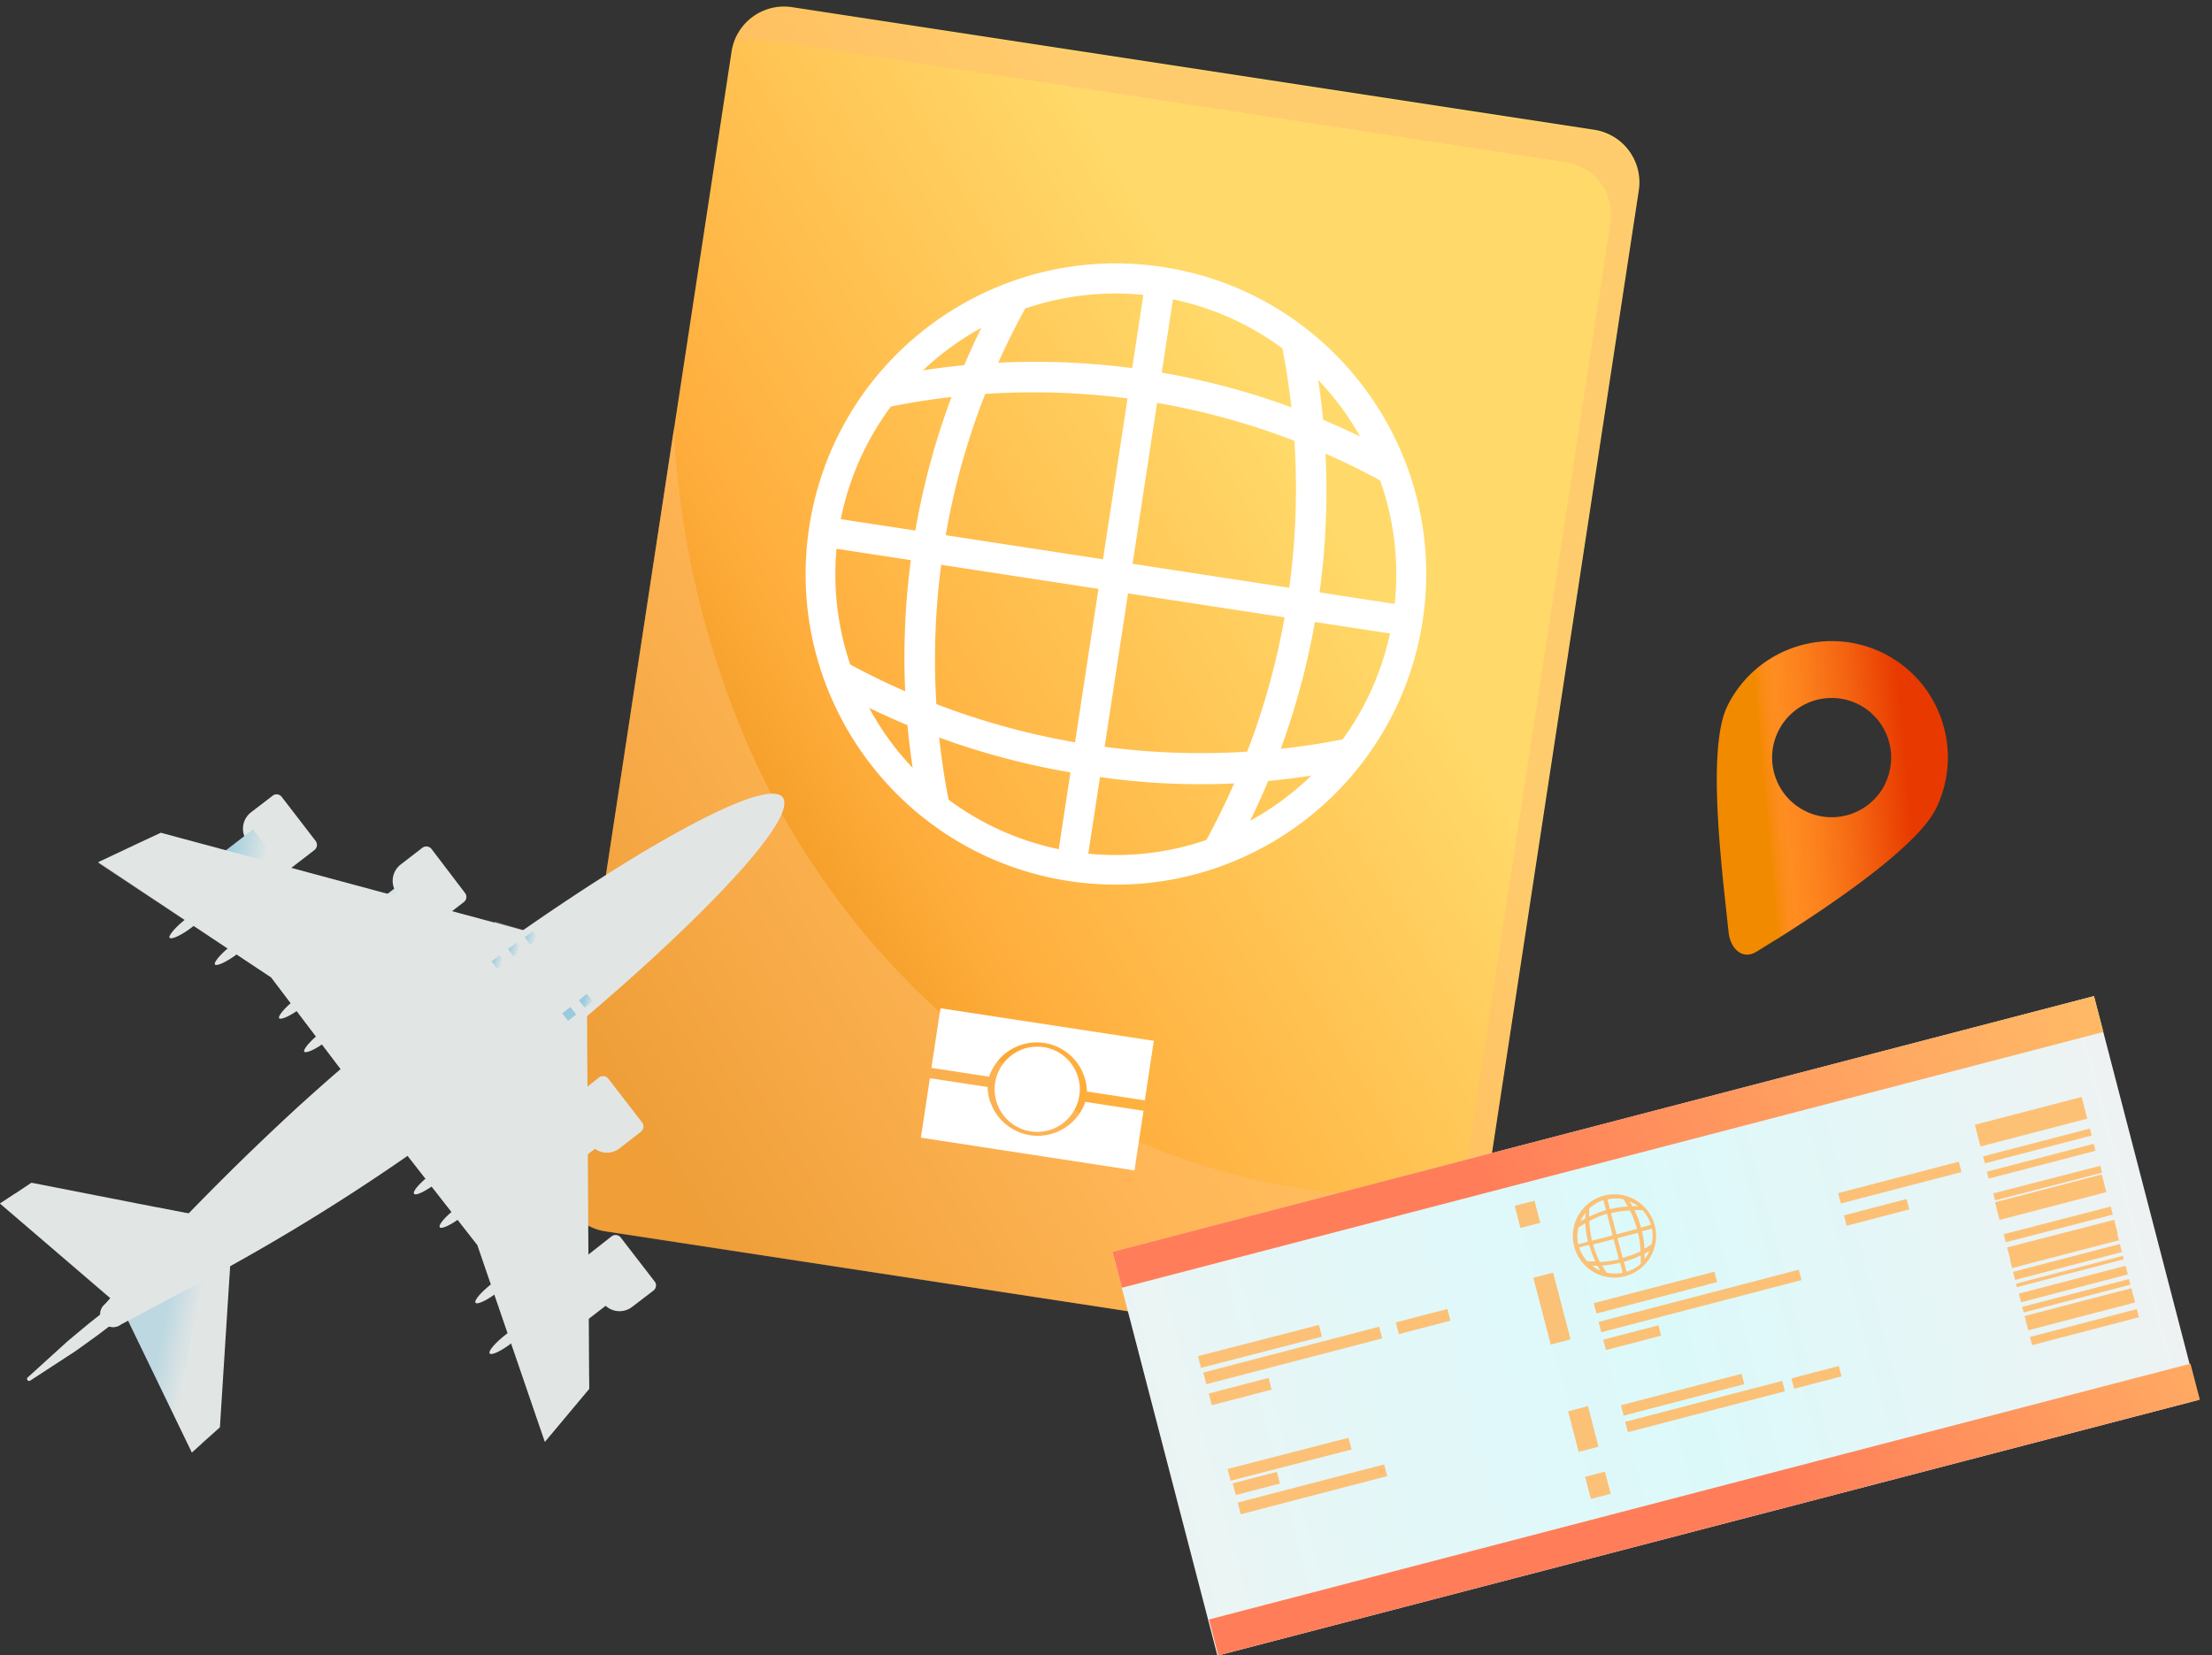 <svg xmlns="http://www.w3.org/2000/svg" xmlns:xlink="http://www.w3.org/1999/xlink" width="175" height="131"><rect width="100%" height="100%" fill="#333333" stroke="none"/><defs><linearGradient id="a" x1="-18.042%" x2="82.598%" y1="-9.975%" y2="78.727%"><stop offset="24%" stop-color="#de7f00"/><stop offset="52%" stop-color="#ffae3d"/><stop offset="88%" stop-color="#ffda6a"/></linearGradient><linearGradient id="b" x1="22.766%" x2="77.858%" y1="52.105%" y2="45.633%"><stop offset="0%" stop-color="#f28a00"/><stop offset="4%" stop-color="#f88b10"/><stop offset="9%" stop-color="#fd8d1d"/><stop offset="14%" stop-color="#ff8d21"/><stop offset="32%" stop-color="#fc821d"/><stop offset="64%" stop-color="#f46411"/><stop offset="100%" stop-color="#e83a00"/></linearGradient><linearGradient id="c" x1="33.459%" x2="65.921%" y1="40.324%" y2="52.321%"><stop offset="0%" stop-color="#99cbdd"/><stop offset="82%" stop-color="#e1e6e5"/></linearGradient><linearGradient id="d" x1="-1805.776%" x2="-1709.988%" y1="1580.543%" y2="1580.543%"><stop offset="0%" stop-color="#99cbdd"/><stop offset="82%" stop-color="#e1e6e5"/></linearGradient><linearGradient id="e" x1="-986.727%" x2="-887.573%" y1="2513.819%" y2="2513.819%"><stop offset="0%" stop-color="#99cbdd"/><stop offset="82%" stop-color="#e1e6e5"/></linearGradient><linearGradient id="f" x1="-986.727%" x2="-887.573%" y1="2748.148%" y2="2748.148%"><stop offset="0%" stop-color="#99cbdd"/><stop offset="82%" stop-color="#e1e6e5"/></linearGradient><linearGradient id="g" x1="-1063.797%" x2="-980.933%" y1="2192.716%" y2="2192.716%"><stop offset="0%" stop-color="#99cbdd"/><stop offset="82%" stop-color="#e1e6e5"/></linearGradient><linearGradient id="h" x1="-5017.668%" x2="-4933.478%" y1="9600.502%" y2="9600.502%"><stop offset="0%" stop-color="#99cbdd"/><stop offset="82%" stop-color="#e1e6e5"/></linearGradient><linearGradient id="i" x1="-5006.422%" x2="-4922.552%" y1="9573.245%" y2="9573.245%"><stop offset="0%" stop-color="#99cbdd"/><stop offset="82%" stop-color="#e1e6e5"/></linearGradient><linearGradient id="j" x1="-4983.805%" x2="-4899.922%" y1="9524.031%" y2="9524.031%"><stop offset="0%" stop-color="#99cbdd"/><stop offset="82%" stop-color="#e1e6e5"/></linearGradient><linearGradient id="k" x1="-4964.702%" x2="-4880.848%" y1="9505.118%" y2="9505.118%"><stop offset="0%" stop-color="#99cbdd"/><stop offset="82%" stop-color="#e1e6e5"/></linearGradient><linearGradient id="l" x1="-2684.951%" x2="-2582.008%" y1="3842.055%" y2="3842.055%"><stop offset="0%" stop-color="#99cbdd"/><stop offset="82%" stop-color="#e1e6e5"/></linearGradient><linearGradient id="m" x1="4.518%" x2="95.685%" y1="-1.187%" y2="101.857%"><stop offset="0%" stop-color="#99cbdd"/><stop offset="82%" stop-color="#e1e6e5"/></linearGradient><linearGradient id="n" x1="-2684.287%" x2="-2580.953%" y1="3811.798%" y2="3811.798%"><stop offset="0%" stop-color="#99cbdd"/><stop offset="82%" stop-color="#e1e6e5"/></linearGradient><linearGradient id="o" x1="-14.786%" x2="75.757%" y1="-59.22%" y2="44.358%"><stop offset="0%" stop-color="#99cbdd"/><stop offset="82%" stop-color="#e1e6e5"/></linearGradient><linearGradient id="p" x1="-453.055%" x2="-351.816%" y1="1215.784%" y2="1215.784%"><stop offset="0%" stop-color="#99cbdd"/><stop offset="82%" stop-color="#e1e6e5"/></linearGradient><linearGradient id="q" x1="-453.055%" x2="-351.816%" y1="1262.264%" y2="1262.264%"><stop offset="0%" stop-color="#99cbdd"/><stop offset="82%" stop-color="#e1e6e5"/></linearGradient><linearGradient id="r" x1="-4811.295%" x2="-4727.623%" y1="9265.304%" y2="9265.304%"><stop offset="0%" stop-color="#99cbdd"/><stop offset="82%" stop-color="#e1e6e5"/></linearGradient><linearGradient id="s" x1="-4836.378%" x2="-4752.705%" y1="9277.507%" y2="9277.507%"><stop offset="0%" stop-color="#99cbdd"/><stop offset="82%" stop-color="#e1e6e5"/></linearGradient><linearGradient id="u" x1="-4884.313%" x2="-4800.444%" y1="9305.193%" y2="9305.193%"><stop offset="0%" stop-color="#99cbdd"/><stop offset="82%" stop-color="#e1e6e5"/></linearGradient><linearGradient id="v" x1="-4900.059%" x2="-4815.868%" y1="9324.31%" y2="9324.31%"><stop offset="0%" stop-color="#99cbdd"/><stop offset="82%" stop-color="#e1e6e5"/></linearGradient><linearGradient id="w" x1="-2577.217%" x2="-2474.191%" y1="3764.598%" y2="3764.598%"><stop offset="0%" stop-color="#99cbdd"/><stop offset="82%" stop-color="#e1e6e5"/></linearGradient><linearGradient id="x" x1="-21.182%" x2="69.569%" y1="-60.486%" y2="43.329%"><stop offset="0%" stop-color="#99cbdd"/><stop offset="82%" stop-color="#e1e6e5"/></linearGradient><linearGradient id="y" x1="-2628.189%" x2="-2524.822%" y1="3755.241%" y2="3755.241%"><stop offset="0%" stop-color="#99cbdd"/><stop offset="82%" stop-color="#e1e6e5"/></linearGradient><linearGradient id="z" x1="-18.904%" x2="71.847%" y1="-59.055%" y2="44.761%"><stop offset="0%" stop-color="#99cbdd"/><stop offset="82%" stop-color="#e1e6e5"/></linearGradient><linearGradient id="Z" x1="-999.153%" x2="-875.684%" y1="695.286%" y2="695.286%"><stop offset="0%" stop-color="#99cbdd"/><stop offset="82%" stop-color="#e1e6e5"/></linearGradient><linearGradient id="aa" x1="-999.87%" x2="-876.321%" y1="695.371%" y2="695.371%"><stop offset="0%" stop-color="#99cbdd"/><stop offset="82%" stop-color="#e1e6e5"/></linearGradient><linearGradient id="ab" x1="-275.529%" x2="-192.443%" y1="587.703%" y2="587.703%"><stop offset="0%" stop-color="#99cbdd"/><stop offset="82%" stop-color="#e1e6e5"/></linearGradient><linearGradient id="ac" x1="-919.477%" x2="-842.499%" y1="1334.169%" y2="1334.169%"><stop offset="0%" stop-color="#99cbdd"/><stop offset="82%" stop-color="#e1e6e5"/></linearGradient><linearGradient id="ad" x1="-15228.5%" x2="-15178.5%" y1="23003.5%" y2="23003.5%"><stop offset="0%" stop-color="#99cbdd"/><stop offset="82%" stop-color="#e1e6e5"/></linearGradient><linearGradient id="ae" x1="-15263%" x2="-15180%" y1="22982%" y2="22982%"><stop offset="0%" stop-color="#99cbdd"/><stop offset="82%" stop-color="#e1e6e5"/></linearGradient><linearGradient id="af" x1="-15286%" x2="-15198%" y1="22956.5%" y2="22956.5%"><stop offset="0%" stop-color="#99cbdd"/><stop offset="82%" stop-color="#e1e6e5"/></linearGradient><linearGradient id="ag" x1="-15310%" x2="-15217%" y1="22931%" y2="22931%"><stop offset="0%" stop-color="#99cbdd"/><stop offset="82%" stop-color="#e1e6e5"/></linearGradient><linearGradient id="ah" x1="-15333.5%" x2="-15237.5%" y1="22906%" y2="22906%"><stop offset="0%" stop-color="#99cbdd"/><stop offset="82%" stop-color="#e1e6e5"/></linearGradient><linearGradient id="ai" x1="-15203.96%" x2="-15105.941%" y1="22881.5%" y2="22881.5%"><stop offset="0%" stop-color="#99cbdd"/><stop offset="82%" stop-color="#e1e6e5"/></linearGradient><linearGradient id="aj" x1="-14786.539%" x2="-14688.461%" y1="22857.5%" y2="22857.5%"><stop offset="0%" stop-color="#99cbdd"/><stop offset="82%" stop-color="#e1e6e5"/></linearGradient><linearGradient id="ak" x1="-14528.302%" x2="-14429.245%" y1="22385.294%" y2="22385.294%"><stop offset="0%" stop-color="#99cbdd"/><stop offset="82%" stop-color="#e1e6e5"/></linearGradient><linearGradient id="al" x1="-14279.63%" x2="-14180.556%" y1="21932.692%" y2="21932.692%"><stop offset="0%" stop-color="#99cbdd"/><stop offset="82%" stop-color="#e1e6e5"/></linearGradient><linearGradient id="am" x1="-14168.807%" x2="-14069.725%" y1="21497.17%" y2="21497.17%"><stop offset="0%" stop-color="#99cbdd"/><stop offset="82%" stop-color="#e1e6e5"/></linearGradient><linearGradient id="an" x1="-14060.909%" x2="-13960.909%" y1="21076.852%" y2="21076.852%"><stop offset="0%" stop-color="#99cbdd"/><stop offset="82%" stop-color="#e1e6e5"/></linearGradient><linearGradient id="ao" x1="-13954.054%" x2="-13854.955%" y1="20672.727%" y2="20672.727%"><stop offset="0%" stop-color="#99cbdd"/><stop offset="82%" stop-color="#e1e6e5"/></linearGradient><linearGradient id="ap" x1="-13849.107%" x2="-13749.107%" y1="20283.036%" y2="20283.036%"><stop offset="0%" stop-color="#99cbdd"/><stop offset="82%" stop-color="#e1e6e5"/></linearGradient><linearGradient id="aq" x1="-30.683%" x2="58.098%" y1="-104.571%" y2="5.974%"><stop offset="0%" stop-color="#99cbdd"/><stop offset="82%" stop-color="#e1e6e5"/></linearGradient><linearGradient id="ar" x1="86.768%" x2="174.756%" y1="234.079%" y2="345.079%"><stop offset="0%" stop-color="#99cbdd"/><stop offset="82%" stop-color="#e1e6e5"/></linearGradient><linearGradient id="as" x1="-19.805%" x2="66.049%" y1="71.907%" y2="184.84%"><stop offset="0%" stop-color="#99cbdd"/><stop offset="82%" stop-color="#e1e6e5"/></linearGradient><linearGradient id="at" x1="-14056.757%" x2="-13958.559%" y1="20564.546%" y2="20564.546%"><stop offset="0%" stop-color="#99cbdd"/><stop offset="82%" stop-color="#e1e6e5"/></linearGradient><linearGradient id="au" x1="-14469.444%" x2="-14371.296%" y1="21117.757%" y2="21117.757%"><stop offset="0%" stop-color="#99cbdd"/><stop offset="82%" stop-color="#e1e6e5"/></linearGradient><linearGradient id="av" x1="-14904.762%" x2="-14807.619%" y1="21704.808%" y2="21704.808%"><stop offset="0%" stop-color="#99cbdd"/><stop offset="82%" stop-color="#e1e6e5"/></linearGradient><linearGradient id="aw" x1="-15366.667%" x2="-15270.588%" y1="22325.743%" y2="22325.743%"><stop offset="0%" stop-color="#99cbdd"/><stop offset="82%" stop-color="#e1e6e5"/></linearGradient><linearGradient id="ax" x1="-15696%" x2="-15605%" y1="22526.5%" y2="22526.5%"><stop offset="0%" stop-color="#99cbdd"/><stop offset="82%" stop-color="#e1e6e5"/></linearGradient><linearGradient id="ay" x1="-15704%" x2="-15643%" y1="22508%" y2="22508%"><stop offset="0%" stop-color="#99cbdd"/><stop offset="82%" stop-color="#e1e6e5"/></linearGradient><linearGradient id="az" x1="-15305.5%" x2="-15256.5%" y1="23085.5%" y2="23085.5%"><stop offset="0%" stop-color="#99cbdd"/><stop offset="82%" stop-color="#e1e6e5"/></linearGradient><linearGradient id="aA" x1="-15341%" x2="-15262%" y1="23066%" y2="23066%"><stop offset="0%" stop-color="#99cbdd"/><stop offset="82%" stop-color="#e1e6e5"/></linearGradient><linearGradient id="aB" x1="-15368%" x2="-15283%" y1="23043%" y2="23043%"><stop offset="0%" stop-color="#99cbdd"/><stop offset="82%" stop-color="#e1e6e5"/></linearGradient><linearGradient id="aC" x1="-15394%" x2="-15303%" y1="23019.5%" y2="23019.5%"><stop offset="0%" stop-color="#99cbdd"/><stop offset="82%" stop-color="#e1e6e5"/></linearGradient><linearGradient id="aD" x1="-15418%" x2="-15324%" y1="22996.5%" y2="22996.5%"><stop offset="0%" stop-color="#99cbdd"/><stop offset="82%" stop-color="#e1e6e5"/></linearGradient><linearGradient id="aE" x1="-15290.099%" x2="-15194.059%" y1="22973.5%" y2="22973.5%"><stop offset="0%" stop-color="#99cbdd"/><stop offset="82%" stop-color="#e1e6e5"/></linearGradient><linearGradient id="aF" x1="-15016.505%" x2="-14918.447%" y1="22723.762%" y2="22723.762%"><stop offset="0%" stop-color="#99cbdd"/><stop offset="82%" stop-color="#e1e6e5"/></linearGradient><linearGradient id="aG" x1="-14476.636%" x2="-14379.439%" y1="22046.154%" y2="22046.154%"><stop offset="0%" stop-color="#99cbdd"/><stop offset="82%" stop-color="#e1e6e5"/></linearGradient><linearGradient id="aH" x1="-14363.889%" x2="-14265.741%" y1="21814.286%" y2="21814.286%"><stop offset="0%" stop-color="#99cbdd"/><stop offset="82%" stop-color="#e1e6e5"/></linearGradient><linearGradient id="aI" x1="-14254.128%" x2="-14155.046%" y1="21385.047%" y2="21385.047%"><stop offset="0%" stop-color="#99cbdd"/><stop offset="82%" stop-color="#e1e6e5"/></linearGradient><linearGradient id="aJ" x1="-14144.546%" x2="-14045.454%" y1="21165.741%" y2="21165.741%"><stop offset="0%" stop-color="#99cbdd"/><stop offset="82%" stop-color="#e1e6e5"/></linearGradient><linearGradient id="aK" x1="-14037.838%" x2="-13938.739%" y1="20950.459%" y2="20950.459%"><stop offset="0%" stop-color="#99cbdd"/><stop offset="82%" stop-color="#e1e6e5"/></linearGradient><linearGradient id="aL" x1="-13933.036%" x2="-13833.036%" y1="20552.252%" y2="20552.252%"><stop offset="0%" stop-color="#99cbdd"/><stop offset="82%" stop-color="#e1e6e5"/></linearGradient><linearGradient id="aM" x1="3.657%" x2="94.571%" y1="-7.53%" y2="102.449%"><stop offset="0%" stop-color="#99cbdd"/><stop offset="82%" stop-color="#e1e6e5"/></linearGradient><linearGradient id="aN" x1="3.491%" x2="94.454%" y1="-4.867%" y2="103.295%"><stop offset="0%" stop-color="#99cbdd"/><stop offset="82%" stop-color="#e1e6e5"/></linearGradient><linearGradient id="aO" x1="3.337%" x2="95.258%" y1="-5.826%" y2="102.818%"><stop offset="0%" stop-color="#99cbdd"/><stop offset="82%" stop-color="#e1e6e5"/></linearGradient><linearGradient id="aP" x1="-14266.364%" x2="-14166.364%" y1="21227.103%" y2="21227.103%"><stop offset="0%" stop-color="#99cbdd"/><stop offset="82%" stop-color="#e1e6e5"/></linearGradient><linearGradient id="aQ" x1="-14686.916%" x2="-14585.981%" y1="21813.462%" y2="21813.462%"><stop offset="0%" stop-color="#99cbdd"/><stop offset="82%" stop-color="#e1e6e5"/></linearGradient><linearGradient id="aR" x1="-14985.714%" x2="-14885.714%" y1="22434.654%" y2="22434.654%"><stop offset="0%" stop-color="#99cbdd"/><stop offset="82%" stop-color="#e1e6e5"/></linearGradient><linearGradient id="aS" x1="-15447.059%" x2="-15347.059%" y1="22632.5%" y2="22632.5%"><stop offset="0%" stop-color="#99cbdd"/><stop offset="82%" stop-color="#e1e6e5"/></linearGradient><linearGradient id="aT" x1="-15775%" x2="-15678%" y1="22606%" y2="22606%"><stop offset="0%" stop-color="#99cbdd"/><stop offset="82%" stop-color="#e1e6e5"/></linearGradient><linearGradient id="aU" x1="-15774%" x2="-15712%" y1="22582.5%" y2="22582.5%"><stop offset="0%" stop-color="#99cbdd"/><stop offset="82%" stop-color="#e1e6e5"/></linearGradient><linearGradient id="aV" x1="-3445.159%" x2="-3347.351%" y1="5555.487%" y2="5555.487%"><stop offset="0%" stop-color="#99cbdd"/><stop offset="82%" stop-color="#e1e6e5"/></linearGradient><linearGradient id="aW" x1="-15867.5%" x2="-15823.5%" y1="17545.313%" y2="17545.313%"><stop offset="0%" stop-color="#99cbdd"/><stop offset="82%" stop-color="#e1e6e5"/></linearGradient><linearGradient id="aX" x1="-10954.483%" x2="-10880%" y1="12976.301%" y2="12976.301%"><stop offset="0%" stop-color="#99cbdd"/><stop offset="82%" stop-color="#e1e6e5"/></linearGradient><linearGradient id="aY" x1="-8398.413%" x2="-8307.937%" y1="22390%" y2="22390%"><stop offset="0%" stop-color="#99cbdd"/><stop offset="82%" stop-color="#e1e6e5"/></linearGradient><linearGradient id="aZ" x1="-15541.176%" x2="-15443.137%" y1="22398.5%" y2="22398.5%"><stop offset="0%" stop-color="#99cbdd"/><stop offset="82%" stop-color="#e1e6e5"/></linearGradient><linearGradient id="ba" x1="-11.691%" x2="112.626%" y1="50.323%" y2="49.652%"><stop offset="0%" stop-color="#f0f3f1"/><stop offset="28%" stop-color="#e2f7f8"/><stop offset="51%" stop-color="#dcf9fa"/><stop offset="91%" stop-color="#eff2f2"/><stop offset="95%" stop-color="#f1f1f1"/><stop offset="100%" stop-color="#99cbdd"/></linearGradient><linearGradient id="bb" x1="4.023%" x2="101.997%" y1="50.426%" y2="49.672%"><stop offset="34%" stop-color="#ff7e59"/><stop offset="76%" stop-color="#ffa862"/><stop offset="98%" stop-color="#ffba66"/></linearGradient><linearGradient id="bc" x1="25.587%" x2="121.161%" y1="50.361%" y2="49.257%"><stop offset="34%" stop-color="#ff7e59"/><stop offset="76%" stop-color="#ffa862"/><stop offset="98%" stop-color="#ffba66"/></linearGradient><path id="t" d="M36.078 95.618c-.845.647-1.422 1.324-1.282 1.503s.935-.209 1.78-.856 1.412-1.324 1.273-1.503-.925.199-1.77.856z"/></defs><g fill="none" fill-rule="evenodd"><g fill-rule="nonzero"><path fill="url(#a)" d="m42.23 17.621 89.544-.019a4.196 4.196 0 0 1 4.199 4.195l-.015 64.182a4.204 4.204 0 0 1-4.199 4.199l-89.544.019a4.196 4.196 0 0 1-4.199-4.195l.015-64.182a4.204 4.204 0 0 1 4.199-4.199" transform="matrix(.151 -.989 .989 .151 20.57 131.752)"/><g fill="#ffbf70"><path d="m129.609 15.137-13.501 88.495a4.18 4.18 0 0 1-2.366 3.166 4 4 0 0 0 .159-.667l13.501-88.485a4.213 4.213 0 0 0-3.52-4.808L60.465 3.131a4.2 4.2 0 0 0-2.436.358A4.225 4.225 0 0 1 62.632.632l63.427 9.707a4.197 4.197 0 0 1 3.549 4.799z" opacity=".5" style="mix-blend-mode:screen"/><path d="m117.54 94.274-1.432 9.358a4.206 4.206 0 0 1-4.792 3.524L47.889 97.45a4.196 4.196 0 0 1-3.519-4.798l8.947-58.738a71.7 71.7 0 0 0 5.508 24.232A61.94 61.94 0 0 0 83.38 86.897a53.34 53.34 0 0 0 34.159 7.377z" opacity=".5" style="mix-blend-mode:multiply"/></g><g fill="#fff"><ellipse cx="82.058" cy="86.2" rx="3.37" ry="3.375"/><path d="m90.469 87.902-.716 4.719-16.901-2.588.716-4.709 4.563.697a3.98 3.98 0 0 0 3.378 3.815 3.98 3.98 0 0 0 4.356-2.64l4.603.707zm.815-5.535-.716 4.709-4.573-.697a3.98 3.98 0 0 0-3.38-3.842 3.98 3.98 0 0 0-4.365 2.667l-4.563-.697.716-4.719zm-6.711-12.643c-13.4-2.052-22.601-14.593-20.553-28.012s14.571-22.634 27.971-20.584 22.604 14.589 20.558 28.008c-2.056 13.416-14.575 22.629-27.976 20.588m7.059-46.244a22.18 22.18 0 0 0-22.337 10.457 22.25 22.25 0 0 0 1.102 24.667 22.17 22.17 0 0 0 23.18 8.418 22.21 22.21 0 0 0 16.635-18.226c1.836-12.126-6.476-23.452-18.581-25.317z"/><path d="m83.58 68.384 7.061-46.264 2.339.358-7.061 46.264z"/><path d="m65.427 43.315.357-2.342 45.708 6.996-.357 2.342z"/><path d="M73.777 64.955a1.18 1.18 0 0 1-.994-.936 58.98 58.98 0 0 1 6.442-41.067 1.18 1.18 0 0 1 1.065-.615 1.18 1.18 0 0 1 1.035.664c.194.398.151.87-.112 1.226a57.64 57.64 0 0 0-6.114 39.314 1.205 1.205 0 0 1-.925 1.404 1.5 1.5 0 0 1-.398.01zm22.428 3.425a1.2 1.2 0 0 1-.398-.129 1.2 1.2 0 0 1-.563-.711 1.19 1.19 0 0 1 .105-.901 58.02 58.02 0 0 0 6.054-39.334 1.196 1.196 0 0 1 .845-1.444 1.17 1.17 0 0 1 .898.121c.271.159.467.42.544.725a59.5 59.5 0 0 1-6.263 41.077 1.17 1.17 0 0 1-1.223.597z"/><path d="M109.934 38.344a1.1 1.1 0 0 1-.457-.169 57.38 57.38 0 0 0-39.15-5.973 1.184 1.184 0 0 1-.478-2.32 58.77 58.77 0 0 1 40.9 6.312 1.185 1.185 0 0 1-.815 2.17zM85.836 61.311a59.7 59.7 0 0 1-20.022-6.82 1.185 1.185 0 0 1-.467-1.603 1.19 1.19 0 0 1 1.611-.468 58.4 58.4 0 0 0 39.418 6.063 1.18 1.18 0 0 1 1.184.284 1.186 1.186 0 0 1-.588 2.007 56.5 56.5 0 0 1-21.136.538z"/></g><path fill="url(#b)" d="M149.005 51.694c-4.555-2.256-10.074-.395-12.338 4.161-1.68 3.395-.418 13.102.089 17.92.139 1.294 1.094 2.22 2.197 1.543.487-.289.994-.627 1.62-.996 4.404-2.768 11.105-7.327 12.586-10.324 2.232-4.548.374-10.047-4.156-12.305zm.129 10.354a4.71 4.71 0 0 1-4.54 2.613c-1.902-.129-3.539-1.392-4.148-3.201s-.069-3.807 1.367-5.062 3.486-1.52 5.194-.672a4.723 4.723 0 0 1 2.118 6.322z"/><path fill="url(#c)" d="m17.398 112.951-1.402 1.254-.815.737-5.219-10.792 8.261-4.221-.109 1.742z"/><path fill="url(#d)" d="m15.996 114.205-.815.737-5.239-10.822 8.261-4.221-.109 1.742a7.9 7.9 0 0 0-3.49 5.535 11.96 11.96 0 0 0 1.392 7.029" opacity=".5" style="mix-blend-mode:multiply"/><path fill="url(#e)" d="m15.28 96.096-6.184 6.939L0 95.24l1.183-.777 1.302-.866 9.862 1.931z"/><path fill="url(#f)" d="m15.28 96.096-6.184 6.969L0 95.24l1.183-.777a10.93 10.93 0 0 0 5.567 2.788 6.76 6.76 0 0 0 5.597-1.722z" opacity=".5" style="mix-blend-mode:multiply"/><path fill="url(#g)" d="m15.996 98.734-3.191 2.907-1.66 1.374-1.69 1.334-1.72 1.304-1.74 1.254-3.619 2.359a.16.16 0 0 1-.209-.06.15.15 0 0 1 0-.179l3.201-2.907 1.65-1.374 1.69-1.334 1.72-1.294 1.75-1.264 3.619-2.35a.16.16 0 0 1 .209 0 .15.15 0 0 1-.01.229z"/><path fill="url(#h)" d="M15.201 73.367c-.845.657-1.64.996-1.78.856s.437-.846 1.282-1.503 1.63-.996 1.77-.856-.427.856-1.273 1.503z"/><path fill="url(#i)" d="M18.79 75.478c-.845.647-1.64.996-1.78.856s.437-.856 1.282-1.503 1.63-.996 1.77-.856-.427.846-1.273 1.503z"/><path fill="url(#j)" d="M23.86 79.729c-.835.657-1.63.996-1.77.856s.427-.846 1.273-1.503 1.64-.996 1.78-.856-.457.856-1.282 1.503z"/><path fill="url(#k)" d="M25.848 82.377c-.835.657-1.63.996-1.77.856s.437-.846 1.273-1.503 1.64-.996 1.78-.856-.408.856-1.282 1.503z"/><path fill="url(#l)" d="m20.877 68.28-1.312-1.702a1.635 1.635 0 0 1 .288-2.29l1.71-1.314a.507.507 0 0 1 .726.09l2.674 3.474a.52.52 0 0 1-.109.747l-1.7 1.314a1.63 1.63 0 0 1-2.277-.319"/><path fill="url(#m)" d="m18.142 66.261 3.113-.002-.002 3.045-3.113.002z" transform="matrix(.792 -.611 .611 .792 -37.295 26.137)"/><path fill="url(#n)" d="M32.718 72.402 31.406 70.7a1.63 1.63 0 0 1 .299-2.29l1.7-1.314a.527.527 0 0 1 .736.09l2.644 3.474a.51.51 0 0 1-.089.727l-1.7 1.314a1.63 1.63 0 0 1-2.277-.299z"/><path fill="url(#o)" d="m30.037 70.394 3.113-.002-.002 3.045-3.113.002z" transform="matrix(.792 -.611 .611 .792 -37.343 34.262)"/><path fill="url(#p)" d="M42.262 73.855 27.737 85.642l-6.283-8.293-13.69-9.119 3.46-1.633 1.501-.697 26.385 7.108z"/><path fill="url(#q)" d="M42.262 73.855 27.737 85.642l-6.283-8.293-13.69-9.07 3.46-1.633a22.5 22.5 0 0 0 7.178 6.471 8 8 0 0 0 2.277.996 3.42 3.42 0 0 0 2.386-.348 16 16 0 0 0 1.521-1.334 1.72 1.72 0 0 1 1.859-.338 11.6 11.6 0 0 0-1.988 3.465 3.91 3.91 0 0 0 .636 3.674 3.7 3.7 0 0 0 2.982.996 8.5 8.5 0 0 0 3.062-.996 24.2 24.2 0 0 0 8.013-6.292l3.112.916z" opacity=".5" style="mix-blend-mode:multiply"/><path fill="url(#r)" d="M40.025 105.603c-.845.657-1.422 1.324-1.282 1.503s.935-.199 1.78-.856 1.412-1.324 1.282-1.503-.935.209-1.78.856"/><path fill="url(#s)" d="M38.902 101.591c-.845.657-1.412 1.324-1.282 1.503s.935-.199 1.78-.856 1.422-1.324 1.282-1.503-.915.209-1.78.856"/><use xlink:href="#t" fill="url(#u)"/><use xlink:href="#t" x="-2.038" y="-2.648" fill="url(#v)"/><path fill="url(#w)" d="m46.378 101.452 1.342 1.673a1.63 1.63 0 0 0 2.287.299l1.69-1.294a.51.51 0 0 0 .089-.727l-2.674-3.465a.52.52 0 0 0-.726-.1l-1.66 1.304a1.64 1.64 0 0 0-.348 2.31"/><path fill="url(#x)" d="m44.854 100.996 3.107-.002-.002 3.039-3.107.002z" transform="matrix(.792 -.611 .611 .792 -52.977 49.736)"/><path fill="url(#y)" d="m45.403 88.878 1.322 1.702a1.63 1.63 0 0 0 2.287.299l1.69-1.314a.54.54 0 0 0 .099-.737l-2.674-3.465a.537.537 0 0 0-.736-.1l-1.66 1.324a1.637 1.637 0 0 0-.328 2.29z"/><path fill="url(#z)" d="m44.035 88.584 3.113-.002-.002 3.045-3.113.002z" transform="matrix(.792 -.611 .611 .792 -45.538 46.597)"/><path fill="url(#Z)" d="m46.616 109.904-3.509 4.201-5.339-15.57-6.402-8.193 15.062-11.081.02 2.091.159 27.577z"/><path fill="url(#aa)" d="m46.616 109.904-3.509 4.171-5.329-15.551-6.402-8.183 15.052-11.11v2.081l-4.513 3.494a17.2 17.2 0 0 0-4.871 5.605 5.84 5.84 0 0 0-.706 2.987 3.08 3.08 0 0 0 1.501 2.529 3.97 3.97 0 0 0 3.778-.498c1.143-.667 2.565-2.917 3.46-1.991 1.292 1.444-2.982 2.588-3.847 4.311-.766 1.434-.447 3.186-.099 4.779A11.2 11.2 0 0 0 43 107.287a4.2 4.2 0 0 0 3.589 1.593l.03 1.025z" opacity=".5" style="mix-blend-mode:multiply"/><path fill="url(#ab)" d="M37.579 87.604a164 164 0 0 1-19.416 12.624l-8.59 4.58a1.02 1.02 0 0 1-1.432-.179 1.023 1.023 0 0 1 .179-1.434 206 206 0 0 1 15.827-16.118c2.515-2.28 5.18-4.55 7.953-6.65 14.386-11.1 28.324-19.304 29.825-17.323s-9.971 13.4-24.347 24.501z"/><path fill="url(#ac)" d="M18.511 95.837a8.7 8.7 0 0 0-.348 4.39l-8.59 4.58a1.02 1.02 0 0 1-1.432-.179 1.023 1.023 0 0 1 .179-1.434 206 206 0 0 1 15.827-16.118c-.994 1.165-1.889 2.359-2.774 3.584a19.6 19.6 0 0 0-2.863 5.177z" opacity=".5" style="mix-blend-mode:multiply"/><path fill="url(#ad)" d="m26.425 93.567.328-.229.179.249-.348.219z"/><path fill="url(#ae)" d="m27.419 92.86.666-.478.209.319-.686.438z"/><path fill="url(#af)" d="m28.741 91.904.666-.478.249.368-.676.458z"/><path fill="url(#ag)" d="m30.063 90.949.666-.478.288.418-.676.458z"/><path fill="url(#ah)" d="m31.386 89.993.666-.478.318.448-.676.468z"/><path fill="url(#ai)" d="m32.708 89.027.666-.478.338.478-.666.468z"/><path fill="url(#aj)" d="m34.03 88.062.656-.488.378.518-.676.468z"/><path fill="url(#ak)" d="m35.342 87.086.656-.478.398.538-.666.478z"/><path fill="url(#al)" d="m36.655 86.12.656-.488.418.558-.666.478z"/><path fill="url(#am)" d="m37.967 85.145.656-.498.427.577-.666.478z"/><path fill="url(#an)" d="m39.279 84.159.646-.498.447.587-.666.488z"/><path fill="url(#ao)" d="m40.582 83.164.646-.498.457.597-.656.498z"/><path fill="url(#ap)" d="m41.874 82.168.646-.508.467.617-.646.498z"/><path fill="url(#aq)" d="M43.315 80.833h.816l-.001.766-.816.001z" transform="matrix(.79 -.613 .613 .79 -40.629 43.9)"/><path fill="url(#ar)" d="M44.609 79.824h.816v.756h-.816z" transform="matrix(.785 -.62 .62 .785 -40.031 45.191)"/><path fill="url(#as)" d="m45.883 78.804.816-.001-.001.746h-.816z" transform="matrix(.779 -.628 .628 .779 -39.438 46.582)"/><path fill="url(#at)" d="m47.004 78.106.636-.518.467.558-.626.538z"/><path fill="url(#au)" d="m48.276 77.071.626-.518.447.518-.616.548z"/><path fill="url(#av)" d="m49.529 76.025.616-.538.427.488-.606.548z"/><path fill="url(#aw)" d="m50.762 74.95.616-.538.398.428-.596.577z"/><path fill="url(#ax)" d="m51.985 73.865.596-.548.358.358-.577.587z"/><path fill="url(#ay)" d="m53.198 72.73.288-.289.328.319-.288.299z"/><path fill="url(#az)" d="m22.935 89.555.318-.259-.199-.229-.308.269z"/><path fill="url(#aA)" d="m23.89 88.778.626-.508-.239-.289-.616.538z"/><path fill="url(#aB)" d="m25.152 87.753.636-.508-.288-.348-.606.548z"/><path fill="url(#aC)" d="m26.425 86.738.646-.518-.328-.388-.626.538z"/><path fill="url(#aD)" d="m27.697 85.712.636-.508-.348-.438-.626.528z"/><path fill="url(#aE)" d="m28.98 84.687.636-.508-.378-.458-.626.528z"/><path fill="url(#aF)" d="m30.262 83.671.636-.508-.398-.498-.626.528z"/><path fill="url(#aG)" d="m31.545 82.666.646-.508-.427-.528-.636.518z"/><path fill="url(#aH)" d="m32.827 81.65.646-.508-.437-.538-.636.508z"/><path fill="url(#aI)" d="m34.12 80.645.646-.508-.447-.558-.636.508z"/><path fill="url(#aJ)" d="m35.412 79.639.646-.498-.447-.577-.646.508z"/><path fill="url(#aK)" d="m36.704 78.644.656-.488-.457-.597-.646.498z"/><path fill="url(#aL)" d="m38.017 77.658.656-.488-.467-.617-.646.498z"/><path fill="url(#aM)" d="m39.017 75.749.816-.001-.001.756-.816.001z" transform="matrix(.801 -.599 .599 .801 -37.739 38.773)"/><path fill="url(#aN)" d="m40.332 74.775.816-.001-.001.756-.816.001z" transform="matrix(.806 -.592 .592 .806 -36.585 38.703)"/><path fill="url(#aO)" d="m41.66 73.815.816-.001v.746h-.816z" transform="matrix(.812 -.584 .584 .812 -35.418 38.557)"/><path fill="url(#aP)" d="m43.286 73.775.666-.468-.418-.597-.676.468z"/><path fill="url(#aQ)" d="m44.618 72.83.666-.468-.378-.567-.686.458z"/><path fill="url(#aR)" d="m45.96 71.904.676-.458-.348-.548-.696.448z"/><path fill="url(#aS)" d="m47.322 70.988.676-.448-.308-.498-.706.418z"/><path fill="url(#aT)" d="m48.684 70.102.696-.438-.258-.438-.716.408z"/><path fill="url(#aU)" d="m50.106 69.236.348-.209-.209-.398-.368.189z"/><path fill="url(#aV)" d="M56.349 64.885s2.386-.289 2.913.209-.348 2.708-.348 2.708h.338s1.988-2.31 1.64-3.534-4.295.149-4.295.149l-.249.468z"/><path fill="url(#aW)" d="m57.144 65.174.706-1.274"/><path fill="url(#aX)" d="m58.397 65.204 1.442-1.722"/><path fill="url(#aY)" d="m59.153 65.841 1.879-.757"/><path fill="url(#aZ)" d="m59.063 66.856 1.014.05"/><path fill="url(#ba)" d="m90.839 88.427 80.226-.027-.011 33-80.226.027z" transform="matrix(.968 -.252 .252 .968 -22.205 36.369)"/><path fill="url(#bb)" d="m87.056 88.902 80.226-.027-.001 2.937-80.226.027z" transform="matrix(.968 -.252 .252 .968 -18.66 34.947)"/><path fill="url(#bc)" d="m94.684 117.988 80.226-.027-.001 2.937-80.226.027z" transform="matrix(.968 -.252 .252 .968 -25.741 37.807)"/></g><g opacity=".89"><g stroke="#ffba66" stroke-width="1.618"><path d="m120.621 95.22.447 1.752"/><path stroke-dasharray="5.458" d="m122.093 100.914 3.589 13.778"/><path d="m126.188 116.664.457 1.752"/></g><g fill="#ffba66" fill-rule="nonzero"><path d="m156.241 89.011 8.447-2.202.446 1.715-8.447 2.202zm.647 2.501 8.447-2.202.143.549-8.447 2.202zm.303 1.208 8.447-2.202.143.549-8.447 2.202zm.504 1.721 8.467-2.185.142.55-8.467 2.185zm.138.701 8.447-2.202.363 1.397-8.447 2.202zm.689 2.525 8.467-2.185.164.637-8.467 2.185zm.271 1.049 8.467-2.185.288 1.12-8.467 2.185z"/><path d="m159.024 99.725 8.447-2.202.163.626-8.447 2.202zm.235.926 8.447-2.202.165.636-8.447 2.202zm.239.937 8.447-2.202.07.27-8.447 2.202zm.219.783 8.447-2.202.178.684-8.447 2.202zm.268 1.051 8.447-2.202.115.443-8.447 2.202zm.189.723 8.447-2.202.293 1.127-8.447 2.202zm.426 1.656 8.447-2.202.168.646-8.447 2.202zm-65.823 1.519 9.566-2.469.239.927-9.566 2.469zm31.312-4.192 9.544-2.488.213.819-9.544 2.488zm19.335-8.709 9.544-2.488.213.819-9.544 2.488zm.457 1.762 4.955-1.292.213.819L146.094 97zm-17.641 15.025 9.544-2.488.213.819-9.544 2.488zm-1.766-6.597 15.836-4.128.213.819-15.836 4.128zm.365 1.409 4.368-1.139.213.819-4.368 1.139zm1.736 6.499 12.421-3.238.213.819-12.421 3.238zm13.15-3.438 3.752-.978.213.819-3.752.978zm-44.605 7.17 9.566-2.469.239.927-9.566 2.469zm.406 1.137 3.492-.91.24.925-3.492.91zm-2.327-8.77 13.912-3.626.24.925-13.912 3.626zm15.231-3.965 4.079-1.063.24.925-4.079 1.063zm-14.8 5.626 4.734-1.234.24.925-4.734 1.234zm2.293 8.629 11.584-3.019.24.925-11.584 3.019zm29.011-24.294a3.296 3.296 0 0 0-.884 6.033 3.29 3.29 0 0 0 3.66-.205 3.3 3.3 0 0 0 1.2-3.469 3.29 3.29 0 0 0-3.977-2.359zm3.738 3.863c-.07 0-.258.179-.567.348a8 8 0 0 0-.199-1.384l.785-.209a3.1 3.1 0 0 1-.02 1.244zm-1.988 2.17-.209-.796a8.3 8.3 0 0 0 1.332-.498v.667a2.9 2.9 0 0 1-1.133.627zm-1.591.06-.348-.558a7.8 7.8 0 0 0 1.422-.219l.209.796a3 3 0 0 1-1.292-.02h.01zm-2.147-1.991.775-.199a8 8 0 0 0 .497 1.304h-.646a3.05 3.05 0 0 1-.636-1.085zm-.07-1.563a6 6 0 0 1 .547-.348 8 8 0 0 0 .209 1.463l-.775.199a2.8 2.8 0 0 1 .02-1.314zm1.988-2.15.199.767a7.5 7.5 0 0 0-1.332.518 5 5 0 0 1 0-.647 3.1 3.1 0 0 1 1.133-.677v.04zm1.581-.06a5 5 0 0 1 .338.538 7.4 7.4 0 0 0-1.412.209l-.199-.767a3 3 0 0 1 1.273-.02zm-.994 1.065a7 7 0 0 1 1.501-.209 8 8 0 0 1 .557 1.454l-1.62.428-.437-1.673zm-.308.08.437 1.673-1.63.428a7.8 7.8 0 0 1-.209-1.553 7 7 0 0 1 1.402-.587v.04zm-1.113 2.399 1.63-.418.418 1.593q-.746.18-1.511.209a7 7 0 0 1-.537-1.424zm2.356 1.095-.418-1.593 1.62-.428a7.3 7.3 0 0 1 .199 1.473 8.6 8.6 0 0 1-1.402.508zm1.442-2.429a8.3 8.3 0 0 0-.517-1.384q.318-.016.636 0a3 3 0 0 1 .666 1.155zm-.268-1.702h-.418l-.209-.358a2.8 2.8 0 0 1 .626.338zm-4.136.548v.428l-.378.219a2.9 2.9 0 0 1 .378-.667zm.507 4.171h.447l.219.388a3 3 0 0 1-.666-.418zm4.175-.498v-.458l.398-.229a3.2 3.2 0 0 1-.398.667z"/></g></g></g></svg>